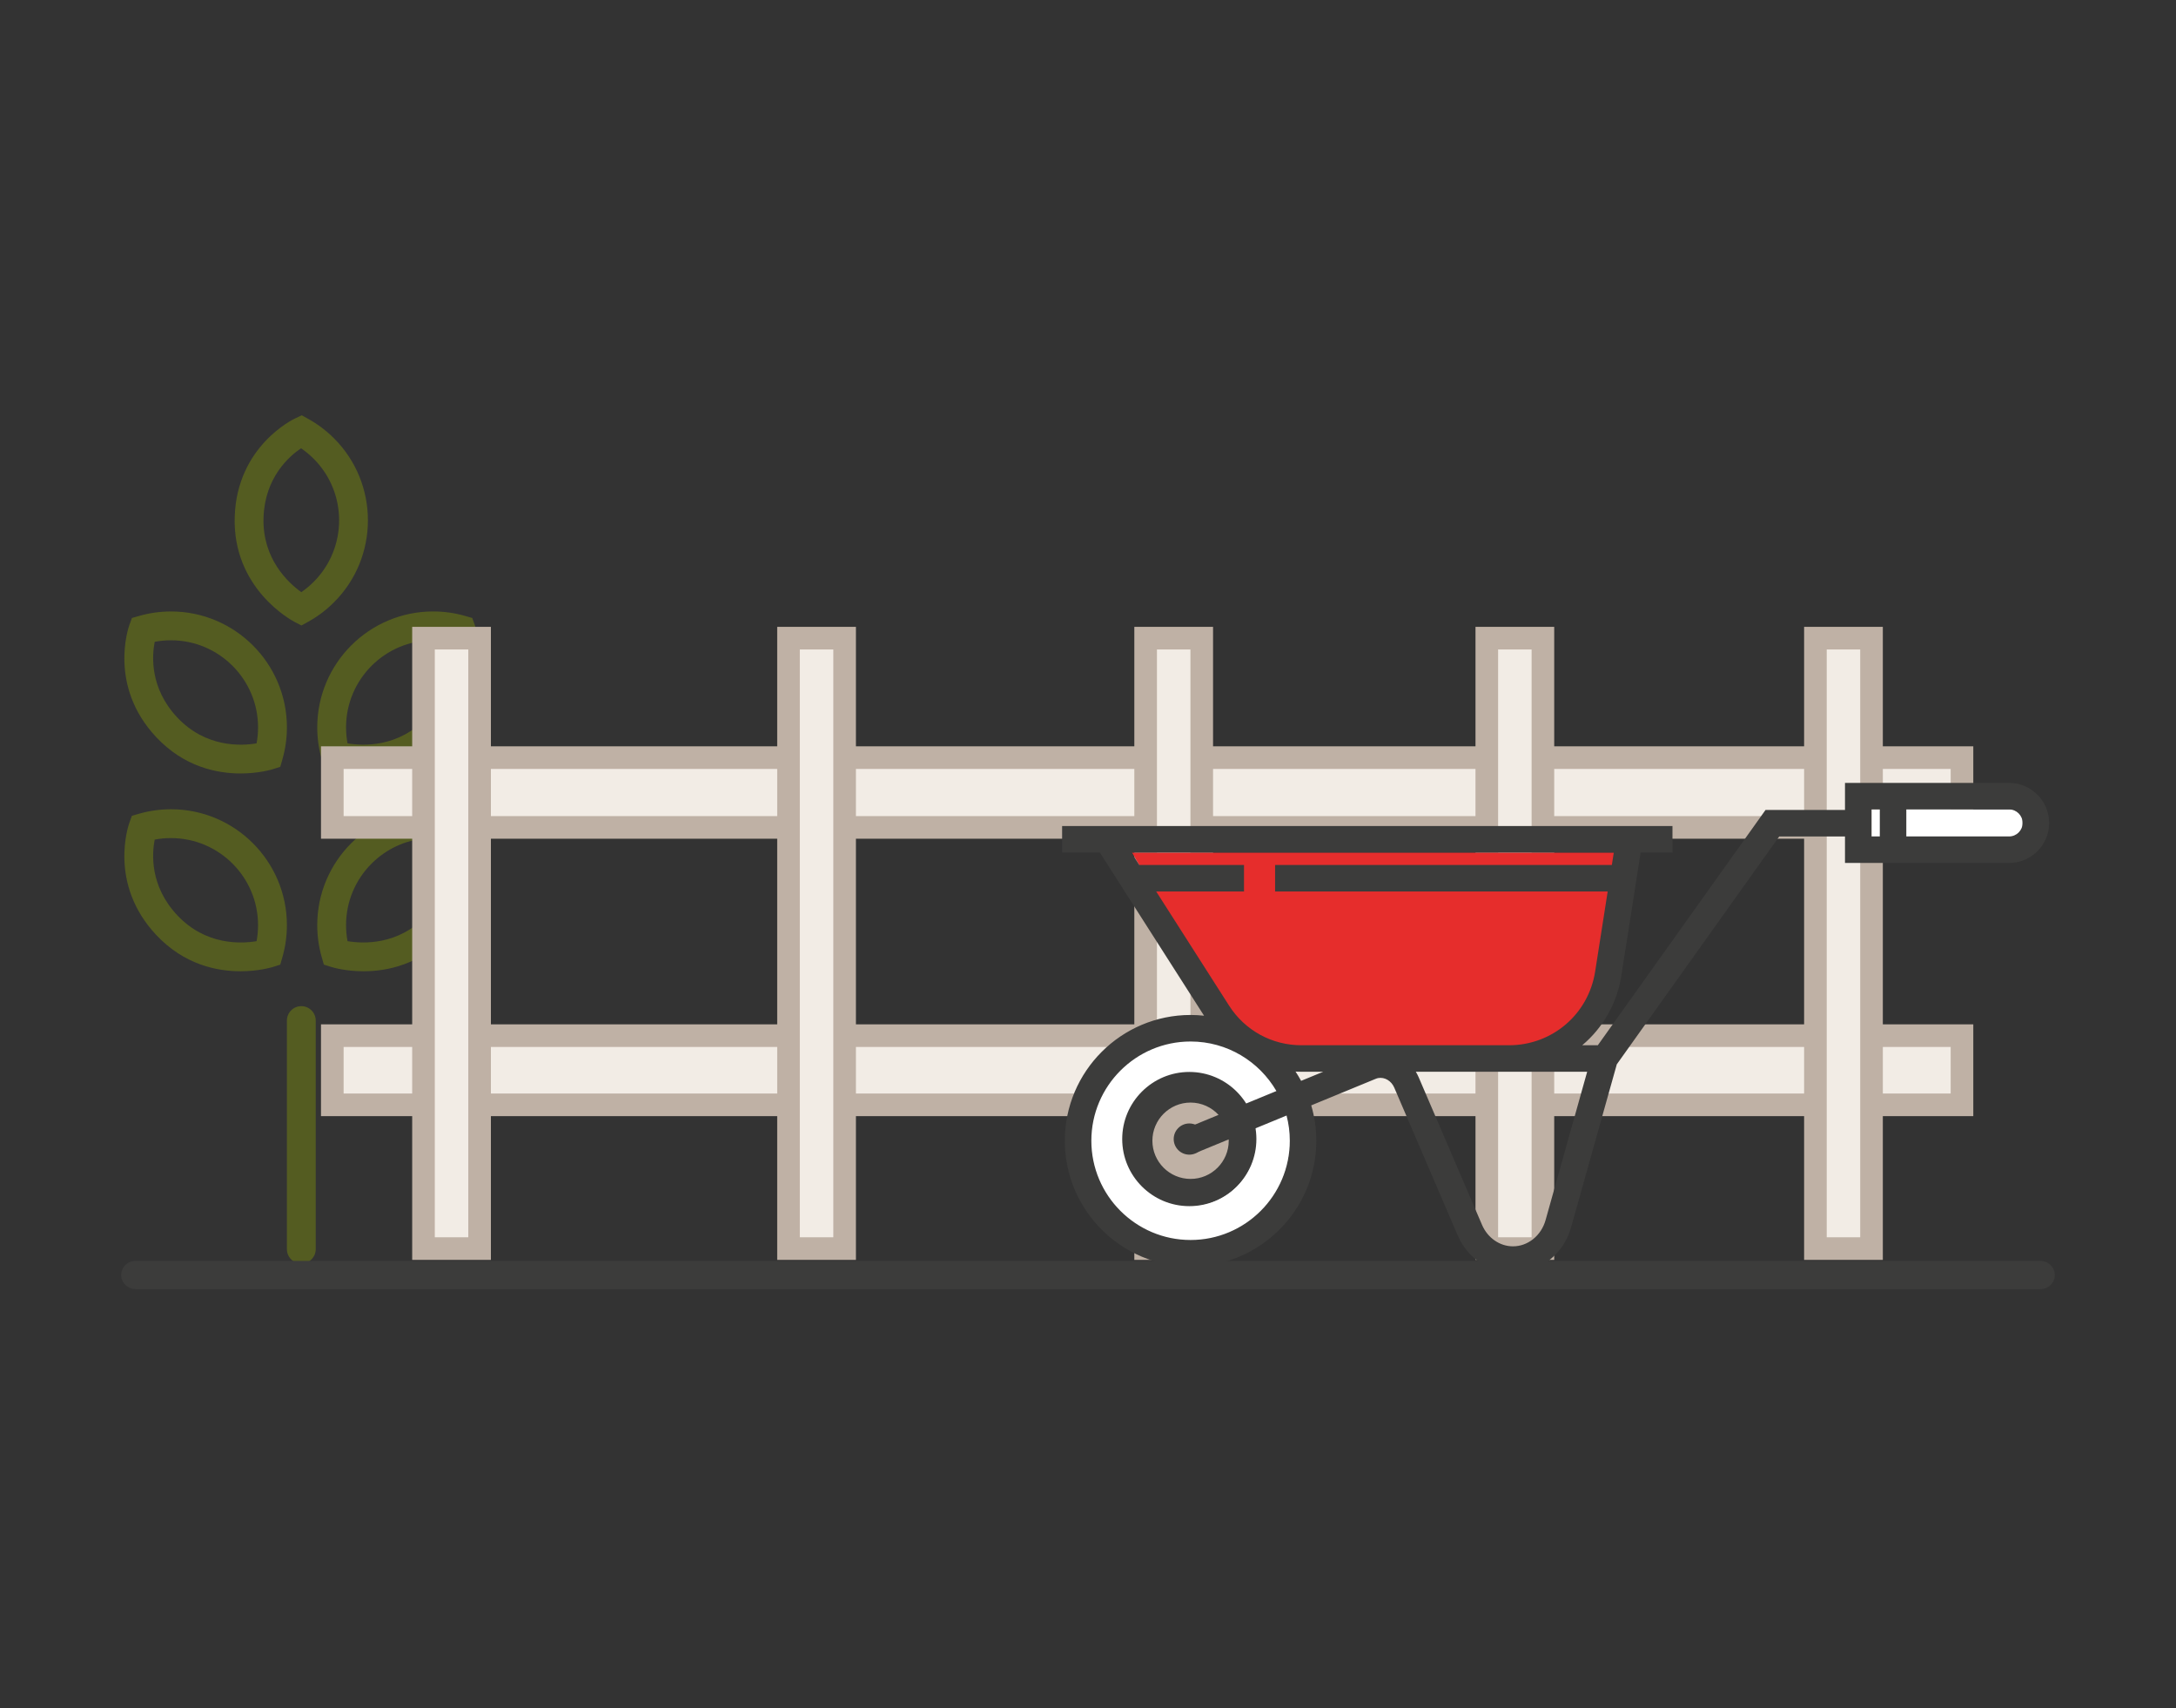 <?xml version="1.0" encoding="utf-8"?>
<!-- Generator: Adobe Illustrator 26.0.3, SVG Export Plug-In . SVG Version: 6.00 Build 0)  -->
<svg version="1.1" xmlns="http://www.w3.org/2000/svg" xmlns:xlink="http://www.w3.org/1999/xlink" x="0px" y="0px"
	 viewBox="0 0 1924.7 1510.71" style="enable-background:new 0 0 1924.7 1510.71;" xml:space="preserve">
<rect x="0" y="0" width="1924.7" height="1510.71" fill="#333333" stroke="none"/>
<style type="text/css">
	.st0{fill:#545C21;}
	.st1{fill:#F2ECE5;stroke:#BFB1A5;stroke-width:20;stroke-miterlimit:10;}
	.st2{fill:#3C3C3B;}
	.st3{fill:#E62D2C;}
	.st4{fill:#FFFFFF;}
	.st5{fill:#BFB1A5;}
</style>
<g id="Calque_1">
	<g>
		<path class="st0" d="M266.52,1117.48c-7.04,0-12.75-5.71-12.75-12.75V902.57c0-7.04,5.71-12.75,12.75-12.75
			s12.75,5.71,12.75,12.75v202.17C279.27,1111.77,273.56,1117.48,266.52,1117.48z"/>
		<path class="st0" d="M266.64,553.16l-6.07-3.15c-2.25-1.16-55.03-29.31-52.96-93.09c2.02-62.03,51.31-85.89,53.41-86.87l5.9-2.77
			l5.7,3.16c8.33,4.61,16.02,10.42,22.83,17.22c39.97,39.97,39.97,104.99,0.01,144.95c-6.8,6.81-14.48,12.6-22.84,17.23
			L266.64,553.16z M266.28,396.44c-10.48,7.05-32.03,25.79-33.19,61.31c-1.19,36.7,22.23,57.92,33.43,65.93
			c3.9-2.68,7.55-5.72,10.92-9.09c30.02-30.03,30.02-78.87,0-108.89C274,402.25,270.25,399.16,266.28,396.44z"/>
		<path class="st0" d="M212.75,684.03c-20.99,0-49.98-5.88-74.64-32.19c-42.44-45.29-24.44-97.01-23.65-99.19l2.22-6.12l6.26-1.79
			c9.17-2.64,18.71-3.98,28.34-3.98c56.51,0,102.49,45.98,102.49,102.49c0,9.64-1.34,19.17-3.98,28.34l-1.88,6.57l-6.51,2.06
			C240.33,680.54,228.91,684.03,212.75,684.03z M237.53,668.06h0.08H237.53z M136.83,567.6c-2.42,12.39-4.42,40.88,19.88,66.81
			c25.19,26.88,56.61,25.3,70.25,23c0.86-4.65,1.29-9.39,1.29-14.17c0-42.45-34.54-76.99-76.99-76.99
			C146.4,566.24,141.57,566.7,136.83,567.6z"/>
		<path class="st0" d="M321.61,684.03c-16.17,0-27.58-3.49-28.63-3.82l-6.51-2.06l-1.88-6.57c-2.64-9.17-3.98-18.71-3.98-28.34
			c0-56.51,45.98-102.49,102.49-102.49c9.64,0,19.17,1.34,28.34,3.98l6.26,1.79l2.22,6.13c0.79,2.17,18.77,53.89-23.66,99.18
			C371.59,678.14,342.6,684.03,321.61,684.03z M307.39,657.4c13.62,2.31,45.05,3.9,70.25-23c24.28-25.91,22.32-54.38,19.88-66.82
			c-4.73-0.9-9.57-1.34-14.43-1.34c-42.46,0-77,34.54-77,76.99C306.1,648.02,306.53,652.75,307.39,657.4z"/>
		<path class="st0" d="M212.76,858.96c-21,0-49.99-5.88-74.66-32.2c-42.44-45.29-24.44-97.01-23.65-99.19l2.22-6.12l6.26-1.79
			c9.17-2.64,18.71-3.98,28.34-3.98c56.51,0,102.49,45.98,102.49,102.49c0,9.64-1.34,19.18-3.98,28.35l-1.88,6.57l-6.51,2.06
			C240.33,855.47,228.91,858.96,212.76,858.96z M237.53,842.99h0.08H237.53z M136.83,742.52c-2.42,12.39-4.42,40.88,19.88,66.81
			c25.21,26.9,56.63,25.31,70.25,23.01c0.86-4.65,1.29-9.39,1.29-14.17c0-42.45-34.54-76.99-76.99-76.99
			C146.4,741.17,141.57,741.62,136.83,742.52z"/>
		<path class="st0" d="M321.59,858.96c-16.15,0-27.56-3.49-28.61-3.82l-6.52-2.06l-1.88-6.57c-2.64-9.17-3.98-18.71-3.98-28.35
			c0-56.51,45.98-102.49,102.49-102.49c9.64,0,19.17,1.34,28.34,3.98l6.26,1.79l2.22,6.13c0.79,2.17,18.77,53.89-23.66,99.18
			C371.59,853.07,342.59,858.96,321.59,858.96z M307.39,832.33c13.62,2.29,45.06,3.88,70.25-23.01
			c24.28-25.91,22.32-54.38,19.88-66.82c-4.73-0.9-9.57-1.34-14.43-1.34c-42.46,0-77,34.54-77,76.99
			C306.1,822.94,306.53,827.68,307.39,832.33z"/>
	</g>
	<g>
		<rect x="293.93" y="670.02" class="st1" width="1441.48" height="61.72"/>
		<rect x="293.93" y="915.9" class="st1" width="1441.48" height="61.18"/>
		<rect x="1605.76" y="564.37" class="st1" width="49.63" height="539.84"/>
		<rect x="374.58" y="564.37" class="st1" width="49.63" height="539.84"/>
		<rect x="1013.33" y="564.37" class="st1" width="49.63" height="539.84"/>
		<rect x="697.45" y="564.37" class="st1" width="49.63" height="539.84"/>
		<rect x="1315.09" y="564.37" class="st1" width="49.63" height="539.84"/>
	</g>
	<path class="st2" d="M1804.78,1140.07H120.12c-6.55,0-12.32-4.85-12.9-11.37c-0.66-7.41,5.28-13.63,12.7-13.63h1684.66
		c6.55,0,12.32,4.85,12.9,11.37C1818.14,1133.85,1812.2,1140.07,1804.78,1140.07z"/>
	<polygon class="st3" points="1001.22,753.96 1427.97,753.96 1414.28,893.18 1363.65,934.66 1131.03,934.66 1099.38,921.07 	"/>
	<rect x="1655.39" y="715.67" class="st4" width="133.64" height="26.71"/>
	<path class="st2" d="M1051.95,1115.84c-59.82,0-108.5-48.67-108.5-108.5s48.67-108.5,108.5-108.5c59.82,0,108.5,48.67,108.5,108.5
		S1111.77,1115.84,1051.95,1115.84z M1051.95,915.9c-50.42,0-91.44,41.02-91.44,91.44c0,50.42,41.02,91.44,91.44,91.44
		c50.42,0,91.44-41.02,91.44-91.44C1143.39,956.92,1102.37,915.9,1051.95,915.9z"/>
	<circle class="st4" cx="1050.95" cy="1008.34" r="90.44"/>
	<g>
		<circle class="st5" cx="1051.95" cy="1007.34" r="50.81"/>
		<path class="st2" d="M1051.95,1066.68c-32.72,0-59.34-26.62-59.34-59.34s26.62-59.34,59.34-59.34s59.34,26.62,59.34,59.34
			S1084.67,1066.68,1051.95,1066.68z M1051.95,965.06c-23.31,0-42.28,18.97-42.28,42.28s18.97,42.28,42.28,42.28
			s42.28-18.97,42.28-42.28S1075.27,965.06,1051.95,965.06z"/>
	</g>
	<circle class="st2" cx="1051.95" cy="1007.35" r="13.8"/>
	<path class="st2" d="M1210.09,753.02h-121.77c-5.87,0-10.64-4.77-10.64-10.64c0-5.87,4.77-10.64,10.64-10.64h121.77
		c5.87,0,10.64,4.77,10.64,10.64C1220.73,748.26,1215.96,753.02,1210.09,753.02z"/>
	<path class="st2" d="M1065,898.26c-3.92-0.42-7.89-0.65-11.92-0.65c-61.33,0-111.23,49.9-111.23,111.23
		c0,61.33,49.9,111.23,111.23,111.23s111.23-49.9,111.23-111.23c0-10.86-1.59-21.35-4.51-31.28l56.8-23.39
		c1.03-0.42,1.82-0.68,2.42-0.78c5.81-1,11.66,2.48,14.22,8.47l56.08,130.61c8.65,20.17,27.85,33.2,48.91,33.2
		c11.75,0,22.94-3.94,32.35-11.4c9.25-7.34,15.87-17.39,19.13-29.05l40.37-143.97l143.65-201.49h58.19v23.41h145.16
		c19.52,0,35.4-15.88,35.4-35.4c0-19.52-15.88-35.4-35.4-35.4h-145.16v23.92h-70.28L1413.3,924.38h-13.8
		c18.02-15.13,30.69-36.62,34.61-61.58l17.06-108.85h28.15V730.5h-24.48h-13.71H979.26h-21.41h-18.4v23.46h33.38L1065,898.26z
		 M1789.03,727.78c0,6.58-5.36,11.94-11.94,11.94h-90.93v-23.88h90.93C1783.67,715.84,1789.03,721.2,1789.03,727.78z
		 M1655.39,715.84h7.32v23.88h-7.32V715.84z M1140.85,1008.84c0,48.4-39.37,87.77-87.77,87.77c-48.4,0-87.77-39.37-87.77-87.77
		c0-48.4,39.37-87.77,87.77-87.77c32.39,0,60.71,17.64,75.92,43.81l-28.63,11.79c-10.31-15.11-27.66-25.06-47.3-25.06
		c-31.55,0-57.22,25.67-57.22,57.22c0,31.55,25.67,57.22,57.22,57.22c31.55,0,57.22-25.67,57.22-57.22c0-3.58-0.35-7.08-0.98-10.48
		l28.66-11.81C1139.84,993.67,1140.85,1001.14,1140.85,1008.84z M1057.53,1019.69l29.24-12.04c0.01,0.4,0.06,0.79,0.06,1.19
		c0,18.62-15.15,33.76-33.76,33.76c-18.62,0-33.76-15.15-33.76-33.76c0-18.62,15.15-33.76,33.76-33.76
		c9.79,0,18.58,4.21,24.76,10.88l-29.22,12.04L1057.53,1019.69z M1145.92,947.68c1.72,0.09,3.44,0.16,5.17,0.16h19.27l-19.5,8.03
		C1149.34,953.06,1147.67,950.34,1145.92,947.68z M1403.87,947.84l-36.75,131.05c-1.92,6.88-5.77,12.76-11.11,17
		c-5.22,4.13-11.37,6.32-17.78,6.32c-11.67,0-22.41-7.45-27.36-18.99l-56.08-130.61c-0.72-1.67-1.56-3.25-2.47-4.77h82.38
		L1403.87,947.84L1403.87,947.84z M1427.42,753.96l-1.72,10.97h-297.86v23.46h294.18l-11.09,70.79
		c-5.92,37.79-37.98,65.21-76.23,65.21h-183.61c-26.03,0-49.94-13.1-63.95-35.04l-64.48-100.96h77.68v-23.46h-92.66l-7-10.97
		H1427.42L1427.42,753.96z"/>
</g>
<g id="Calque_2">
</g>
</svg>
